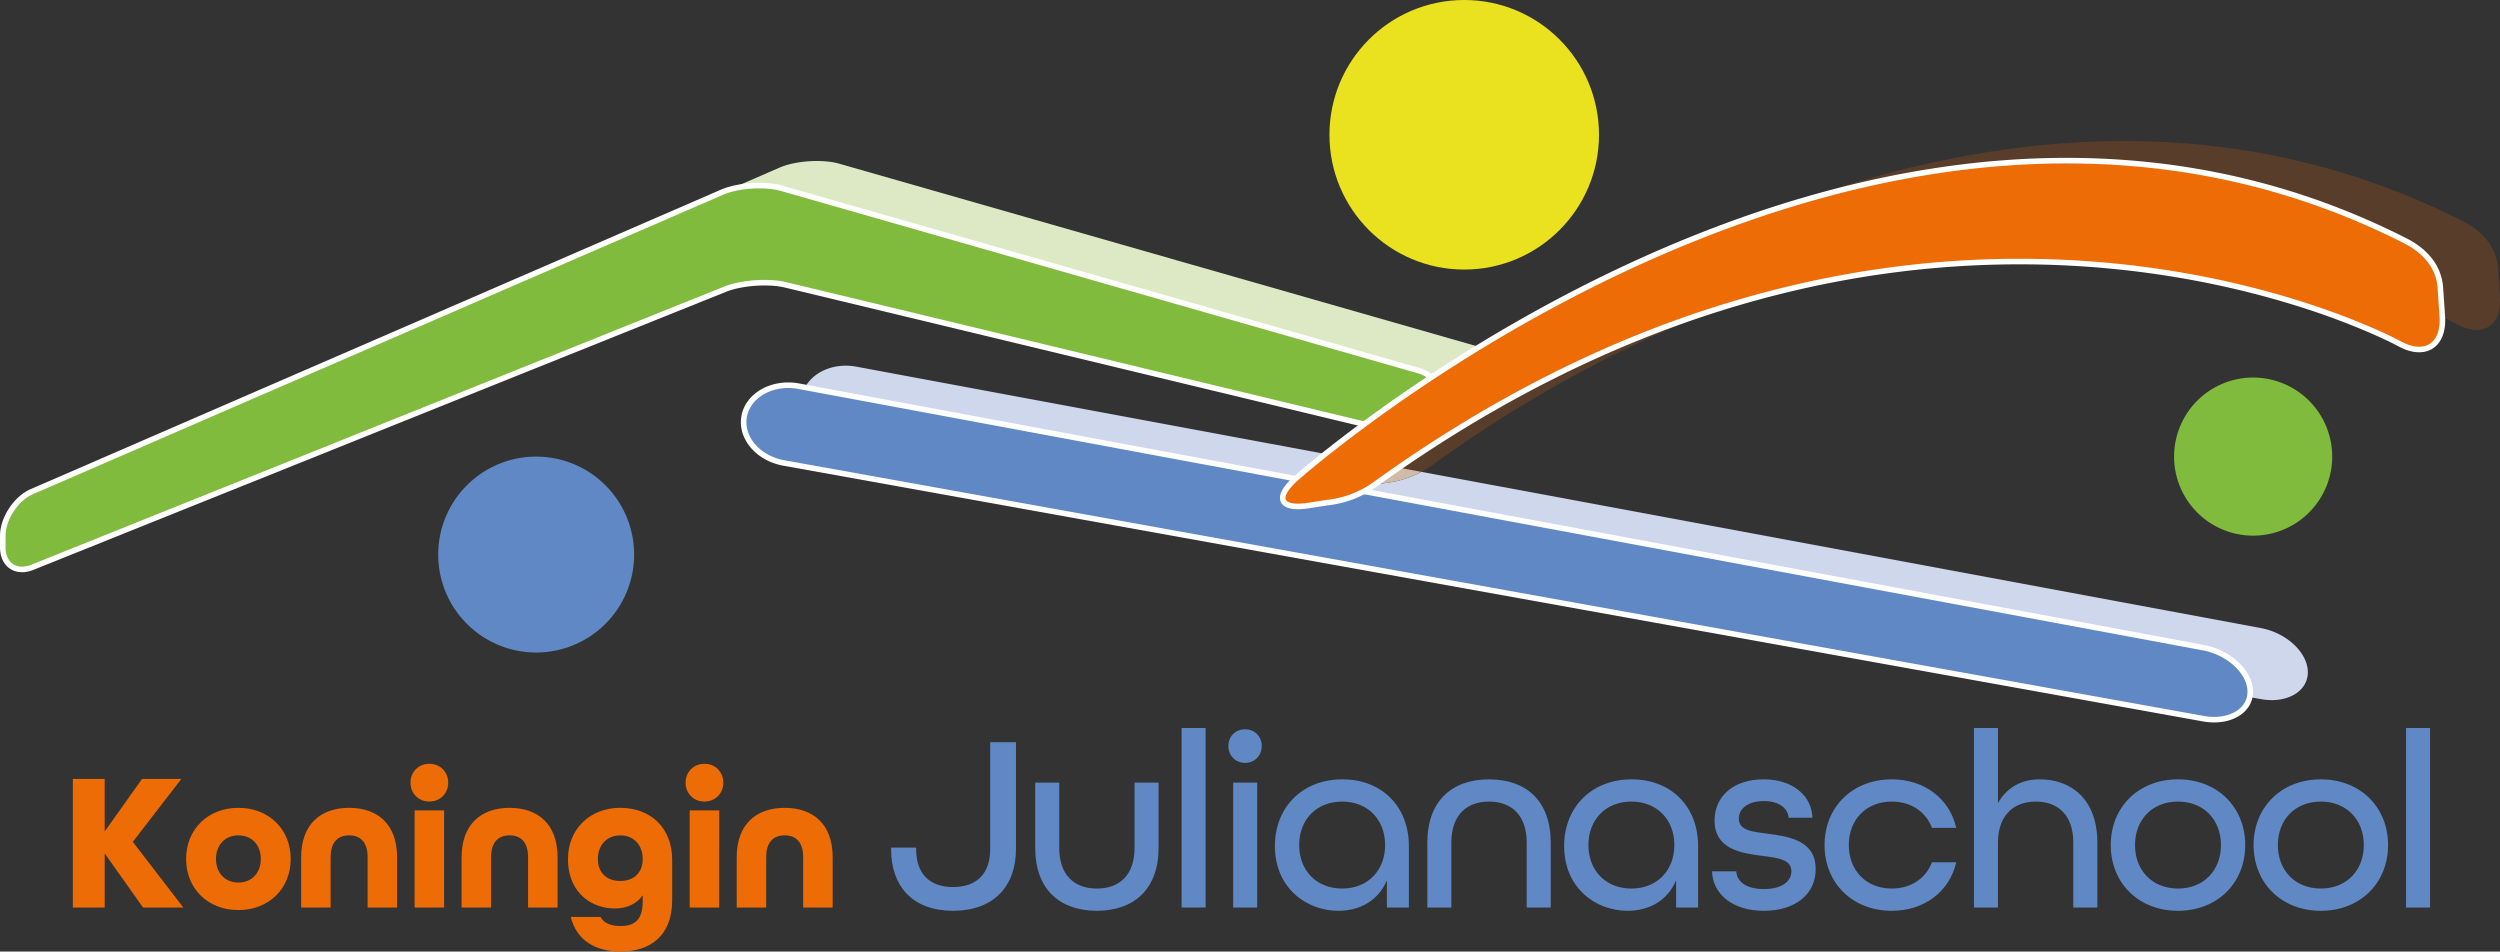 <svg xmlns="http://www.w3.org/2000/svg" viewBox="0 0 236.459 90"><rect x="0" y="0" width="236.459" height="90" fill="#333333" stroke="none"/><g fill="none" fill-rule="evenodd"><path d="M77.258 15.228c-1.255 0-2.588.219-3.527.627L8.468 44.168c-1.518.659-2.76 2.553-2.76 4.208v1.068c0 1.288.762 2.089 1.824 2.089.302 0 .629-.064.968-.202L74.017 25.03c.994-.4 2.423-.619 3.744-.619.72 0 1.407.066 1.976.203l55.23 13.3a148.369 148.369 0 0 1 6.183-4.284 3.81 3.81 0 0 0-1.538-.904L79.385 15.485c-.606-.174-1.352-.257-2.127-.257" fill="#DDE9C5"/><path d="M79.998 34.587c-2.047 0-3.82 1.18-4.16 2.908-.393 2.004 1.284 4.002 3.728 4.442L213.84 66.125a5.81 5.81 0 0 0 1.028.095c1.952 0 3.415-1.067 3.415-2.641 0-1.84-1.998-3.718-4.438-4.173l-79.407-14.778a9.417 9.417 0 0 1-3.462 1.063l-1.747.272c-.382.06-.72.088-1.014.088-1.8 0-1.964-1.062-.226-2.624L80.992 34.68a5.417 5.417 0 0 0-.994-.093" fill="#CFD7ED"/><path d="M141.149 33.63c.813.767 1.356 1.866 1.356 2.934v.156c0 1.42-.97 2.386-2.262 2.386a2.83 2.83 0 0 1-.664-.082l-4.611-1.11c-4.443 3.252-6.95 5.486-6.95 5.486l-.03.026 6.45 1.201a9.7 9.7 0 0 0 1.095-.682c22.807-16.421 44.13-21.056 60.928-21.057 21.76 0 35.93 7.773 35.93 7.773.678.371 1.309.547 1.862.547 1.42 0 2.328-1.159 2.193-3.138l-.182-2.692c-.142-2.082-1.532-3.544-3.315-4.45-10.705-5.437-21.564-7.583-32.03-7.584-24.247-.001-46.402 11.511-59.77 20.286Z" fill-opacity=".2" fill="#ED6C05"/><path d="M141.15 33.63a147.475 147.475 0 0 0-6.183 4.284l4.612 1.11c.227.055.45.082.664.082 1.292 0 2.262-.966 2.262-2.386v-.156c0-1.068-.543-2.167-1.356-2.934" fill="#D9C98D"/><path d="M127.989 43.427c-1.738 1.562-1.574 2.624.226 2.624.294 0 .632-.028 1.014-.088l1.747-.272a9.417 9.417 0 0 0 3.462-1.064l-6.45-1.2Z" fill="#CFBBA8"/><path d="M137.06 38.89c0-1.655-1.302-3.382-2.894-3.837L73.941 17.812c-1.592-.456-4.136-.29-5.654.369L3.024 46.495c-1.519.659-2.761 2.552-2.761 4.208v1.067c0 1.655 1.256 2.505 2.792 1.888l65.517-26.301c1.537-.617 4.11-.805 5.719-.417l59.843 14.411c1.61.388 2.926-.65 2.926-2.305v-.155Z" fill="#80BB3D"/><path d="M137.06 38.89h.262c0-.896-.348-1.79-.902-2.527-.555-.734-1.319-1.315-2.181-1.563L74.013 17.56c-.64-.183-1.406-.267-2.2-.268-1.287.002-2.642.221-3.631.649L2.919 46.254c-.82.356-1.54 1.029-2.065 1.827C.331 48.88 0 49.808 0 50.703v1.067c0 .695.207 1.285.58 1.703.373.419.91.65 1.507.649.34 0 .7-.072 1.067-.22L68.67 27.601c.945-.382 2.354-.601 3.645-.6.704 0 1.374.064 1.914.194l59.843 14.411c.246.06.49.089.725.089.71.001 1.35-.27 1.804-.74.455-.472.72-1.139.72-1.909v-.155h-.525v.155c0 .651-.22 1.176-.572 1.544-.355.366-.847.579-1.427.58-.193 0-.394-.024-.603-.074L74.353 26.685c-.597-.144-1.301-.21-2.037-.21-1.35.002-2.799.22-3.842.638L2.957 53.414a2.347 2.347 0 0 1-.87.182c-.466-.001-.84-.17-1.115-.473-.272-.305-.446-.76-.447-1.353v-1.067c0-.763.29-1.608.768-2.335.477-.726 1.135-1.33 1.835-1.632l65.263-28.314c.889-.387 2.198-.606 3.423-.604.755-.001 1.48.082 2.055.246l60.225 17.242c.729.207 1.412.717 1.906 1.374.496.656.798 1.453.797 2.21h.263Z" fill="#FFF"/><path d="M208.4 61.255c2.44.455 4.438 2.333 4.438 4.173 0 1.84-2 2.987-4.443 2.547L74.12 43.787c-2.443-.44-4.12-2.439-3.727-4.442.394-2.003 2.714-3.27 5.154-2.815L208.4 61.255Z" fill="#6088C4"/><path d="m208.4 61.255-.049.258c1.17.218 2.238.78 3.003 1.5.768.721 1.223 1.592 1.221 2.415-.002.704-.318 1.278-.871 1.701-.555.422-1.353.677-2.281.677a5.56 5.56 0 0 1-.981-.09L74.167 43.528c-1.05-.189-1.946-.68-2.577-1.328-.63-.649-.991-1.45-.991-2.267 0-.179.017-.358.052-.538.156-.788.637-1.456 1.33-1.936.695-.478 1.598-.76 2.572-.76.31 0 .627.029.947.088l132.85 24.726.049-.258.047-.257L75.596 36.27a5.701 5.701 0 0 0-1.043-.097c-1.074 0-2.08.309-2.87.853-.788.543-1.363 1.328-1.548 2.267a3.363 3.363 0 0 0-.061.639c0 .974.43 1.903 1.14 2.634.71.73 1.706 1.27 2.86 1.479l134.274 24.187a6.1 6.1 0 0 0 1.075.099c1.023-.001 1.932-.279 2.598-.784.666-.503 1.081-1.25 1.08-2.12-.002-1.018-.546-2.006-1.387-2.797a6.58 6.58 0 0 0-3.267-1.633l-.047.257Z" fill="#FFF"/><path d="M130.088 45.794c52.349-37.692 96.858-13.284 96.858-13.284 2.417 1.325 4.242.16 4.055-2.59l-.182-2.692c-.142-2.083-1.531-3.545-3.315-4.45-50.778-25.792-104.93 22.47-104.93 22.47-2.058 1.835-1.513 2.988 1.21 2.564l1.747-.272a9.47 9.47 0 0 0 4.557-1.746" fill="#ED6C05"/><path d="m130.088 45.794.153.213c22.766-16.39 44.024-21.005 60.775-21.006 10.848 0 19.804 1.938 26.046 3.874a70.103 70.103 0 0 1 7.225 2.662c.83.362 1.465.664 1.892.874a26.56 26.56 0 0 1 .641.33c.708.387 1.379.579 1.988.579.73.002 1.37-.287 1.804-.82.435-.533.664-1.286.664-2.201 0-.13-.003-.261-.013-.397l-.183-2.692a4.988 4.988 0 0 0-1.098-2.812c-.616-.777-1.441-1.389-2.36-1.855-10.745-5.459-21.645-7.612-32.149-7.612-19.656 0-37.918 7.536-51.27 15.061-13.352 7.528-21.795 15.052-21.804 15.06-.433.387-.759.746-.983 1.084-.223.336-.352.65-.352.96 0 .17.043.336.13.478.133.215.352.362.615.454.266.091.584.134.96.134.312 0 .663-.03 1.055-.09l1.747-.272-.04-.26.027.262a9.745 9.745 0 0 0 4.683-1.795l-.153-.213-.153-.213a9.216 9.216 0 0 1-4.431 1.697l-.007.001-1.754.273c-.37.058-.696.085-.973.085-.448.001-.77-.074-.949-.177a.475.475 0 0 1-.179-.162.37.37 0 0 1-.053-.202c-.002-.152.074-.385.264-.67.189-.284.487-.616.895-.98l.097-.085c.997-.874 9.697-8.355 22.878-15.614 13.18-7.259 30.84-14.292 49.75-14.29 10.432 0 21.245 2.137 31.913 7.554.865.44 1.627 1.011 2.185 1.714.559.704.918 1.534.985 2.52l.183 2.693c.009.124.012.244.012.36 0 .831-.209 1.458-.545 1.868-.339.41-.801.626-1.398.628-.497 0-1.087-.16-1.734-.514-.026-.014-14.237-7.805-36.058-7.805-16.847-.001-38.229 4.65-61.081 21.106l.153.213Z" fill="#FFF"/><path d="M151.24 12.748c0 7.04-5.708 12.748-12.749 12.748-7.04 0-12.747-5.707-12.747-12.748 0-7.04 5.707-12.748 12.747-12.748s12.748 5.707 12.748 12.748" fill="#EAE11F"/><path d="M220.588 43.187a7.477 7.477 0 1 1-14.955 0 7.477 7.477 0 0 1 14.955 0" fill="#80BB3D"/><path d="M59.978 52.453a9.265 9.265 0 0 1-9.265 9.265 9.265 9.265 0 0 1-9.266-9.265 9.265 9.265 0 0 1 9.266-9.266 9.265 9.265 0 0 1 9.265 9.266" fill="#6088C4"/><path fill="#ED6C05" d="M6.89 73.674h3.013v4.965l3.533-4.965h3.719l-4.593 5.95 4.779 6.211h-3.813l-3.625-5.114v5.114H6.89zm10.713 7.568c0-2.789 2.045-4.834 4.947-4.834 2.9 0 4.946 2.045 4.946 4.834 0 2.79-2.046 4.835-4.946 4.835-2.902 0-4.947-2.045-4.947-4.835m7.066 0c0-1.32-.855-2.231-2.12-2.231-1.263 0-2.12.91-2.12 2.231 0 1.32.857 2.232 2.12 2.232 1.265 0 2.12-.912 2.12-2.232m3.814-.167c0-3.086 1.823-4.667 4.538-4.667 2.714 0 4.537 1.562 4.537 4.667v4.76H34.77v-4.76c0-1.45-.707-2.064-1.748-2.064-1.042 0-1.748.614-1.748 2.064v4.76h-2.79v-4.76Zm10.342-7.047c0-1.024.762-1.786 1.784-1.786 1.023 0 1.786.762 1.786 1.786 0 1.022-.763 1.784-1.786 1.784-1.022 0-1.784-.762-1.784-1.784Zm.39 11.808h2.79V76.65h-2.79v9.186Zm4.445-4.761c0-3.086 1.822-4.667 4.538-4.667 2.714 0 4.537 1.562 4.537 4.667v4.76h-2.79v-4.76c0-1.45-.707-2.064-1.747-2.064-1.042 0-1.749.614-1.749 2.064v4.76H43.66v-4.76Zm10.323 5.653h2.826c.279.576.949.856 1.878.856 1.358 0 2.102-.577 2.102-2.363v-.539c-.577.818-1.506 1.247-2.66 1.247-1.952 0-4.407-1.284-4.407-4.687 0-2.79 2.045-4.834 4.947-4.834 2.9 0 4.909 1.915 4.909 4.927v3.794c0 3.514-2.213 4.871-4.872 4.871-2.343 0-4.166-1.022-4.723-3.272m6.806-5.486c0-1.32-.856-2.23-2.12-2.23-1.265 0-2.12.91-2.12 2.23 0 1.321.855 2.084 2.12 2.084 1.264 0 2.12-.763 2.12-2.084m4.055-7.214c0-1.024.763-1.786 1.785-1.786 1.023 0 1.786.762 1.786 1.786 0 1.022-.763 1.784-1.786 1.784-1.022 0-1.785-.762-1.785-1.784Zm.39 11.808h2.79V76.65h-2.79v9.186Zm4.446-4.761c0-3.086 1.822-4.667 4.537-4.667s4.538 1.562 4.538 4.667v4.76h-2.79v-4.76c0-1.45-.707-2.064-1.748-2.064-1.042 0-1.748.614-1.748 2.064v4.76h-2.79v-4.76Z"/><path d="M84.283 80.312v-.143h2.368v.143c0 2.224 1.17 3.586 3.49 3.586 2.32 0 3.515-1.338 3.515-3.586V70.198h2.438v10.114c0 3.538-2.127 5.834-5.954 5.834-3.777 0-5.857-2.271-5.857-5.834m13.631-.12v-6.168h2.271v6.168c0 2.559 1.411 3.85 3.563 3.85s3.562-1.291 3.562-3.85v-6.168h2.271v6.168c0 3.922-2.342 5.954-5.833 5.954-3.49 0-5.834-2.009-5.834-5.954m13.846 5.643h2.272V68.859h-2.272zm4.424-15.279c0-.909.669-1.578 1.578-1.578.908 0 1.578.67 1.578 1.578 0 .91-.67 1.602-1.578 1.602-.91 0-1.578-.693-1.578-1.602Zm.454 15.28h2.271V74.024h-2.271v11.812Zm3.946-5.811c0-3.707 2.63-6.313 6.384-6.313 3.706 0 6.288 2.535 6.288 6.313v5.81h-2.08v-2.582c-.789 1.913-2.534 2.893-4.59 2.893-3.085 0-6.002-2.223-6.002-6.12m10.425-.097c0-2.39-1.626-4.112-4.065-4.112-2.439 0-4.065 1.722-4.065 4.112 0 2.391 1.626 4.112 4.065 4.112 2.439 0 4.065-1.72 4.065-4.112m3.994-.239c0-3.945 2.344-5.977 5.835-5.977 3.49 0 5.834 2.008 5.834 5.977v6.145H144.4V79.69c0-2.558-1.41-3.874-3.562-3.874s-3.563 1.316-3.563 3.874v6.145h-2.272V79.69Zm12.938.335c0-3.707 2.63-6.313 6.385-6.313 3.706 0 6.287 2.535 6.287 6.313v5.81h-2.08v-2.582c-.788 1.913-2.534 2.893-4.59 2.893-3.085 0-6.002-2.223-6.002-6.12m10.425-.097c0-2.39-1.626-4.112-4.065-4.112-2.438 0-4.064 1.722-4.064 4.112 0 2.391 1.626 4.112 4.064 4.112 2.44 0 4.065-1.72 4.065-4.112m3.564 2.487h2.296c.048.98.956 1.674 2.606 1.674 1.721 0 2.606-.742 2.606-1.674 0-1.124-1.243-1.267-2.726-1.459-2.055-.262-4.543-.645-4.543-3.347 0-2.32 1.818-3.897 4.639-3.897 2.822 0 4.567 1.601 4.615 3.634h-2.248c-.071-.908-.909-1.578-2.343-1.578-1.506 0-2.368.717-2.368 1.65 0 1.124 1.244 1.243 2.703 1.434 2.056.264 4.567.647 4.567 3.348 0 2.391-1.937 3.945-4.902 3.945s-4.83-1.577-4.902-3.73m10.642-2.486c0-3.587 2.63-6.217 6.36-6.217 3.132 0 5.476 1.865 6.097 4.59h-2.295c-.575-1.506-1.961-2.486-3.802-2.486-2.439 0-4.065 1.721-4.065 4.112s1.626 4.112 4.065 4.112c1.84 0 3.227-.979 3.802-2.485h2.295c-.621 2.726-2.965 4.59-6.097 4.59-3.73 0-6.36-2.63-6.36-6.217m14.133-11.07h2.271v7.101c.813-1.458 2.2-2.248 3.945-2.248 2.942 0 5.453 1.842 5.453 5.979v6.144H196.1v-6.144c0-2.559-1.41-3.874-3.563-3.874-2.103 0-3.562 1.338-3.562 3.874v6.144h-2.271V68.86Zm12.937 11.071c0-3.587 2.63-6.217 6.36-6.217 3.73 0 6.36 2.63 6.36 6.216 0 3.586-2.63 6.218-6.36 6.218-3.73 0-6.36-2.632-6.36-6.218m10.425 0c0-2.391-1.626-4.112-4.065-4.112-2.438 0-4.064 1.721-4.064 4.112s1.626 4.112 4.064 4.112c2.44 0 4.065-1.72 4.065-4.112m3.086.001c0-3.587 2.63-6.217 6.36-6.217 3.73 0 6.36 2.63 6.36 6.216 0 3.586-2.63 6.218-6.36 6.218-3.73 0-6.36-2.632-6.36-6.218m10.425 0c0-2.391-1.626-4.112-4.065-4.112-2.438 0-4.064 1.721-4.064 4.112s1.626 4.112 4.064 4.112c2.44 0 4.065-1.72 4.065-4.112m3.995 5.906h2.271V68.859h-2.271z" fill="#6088C4"/></g></svg>